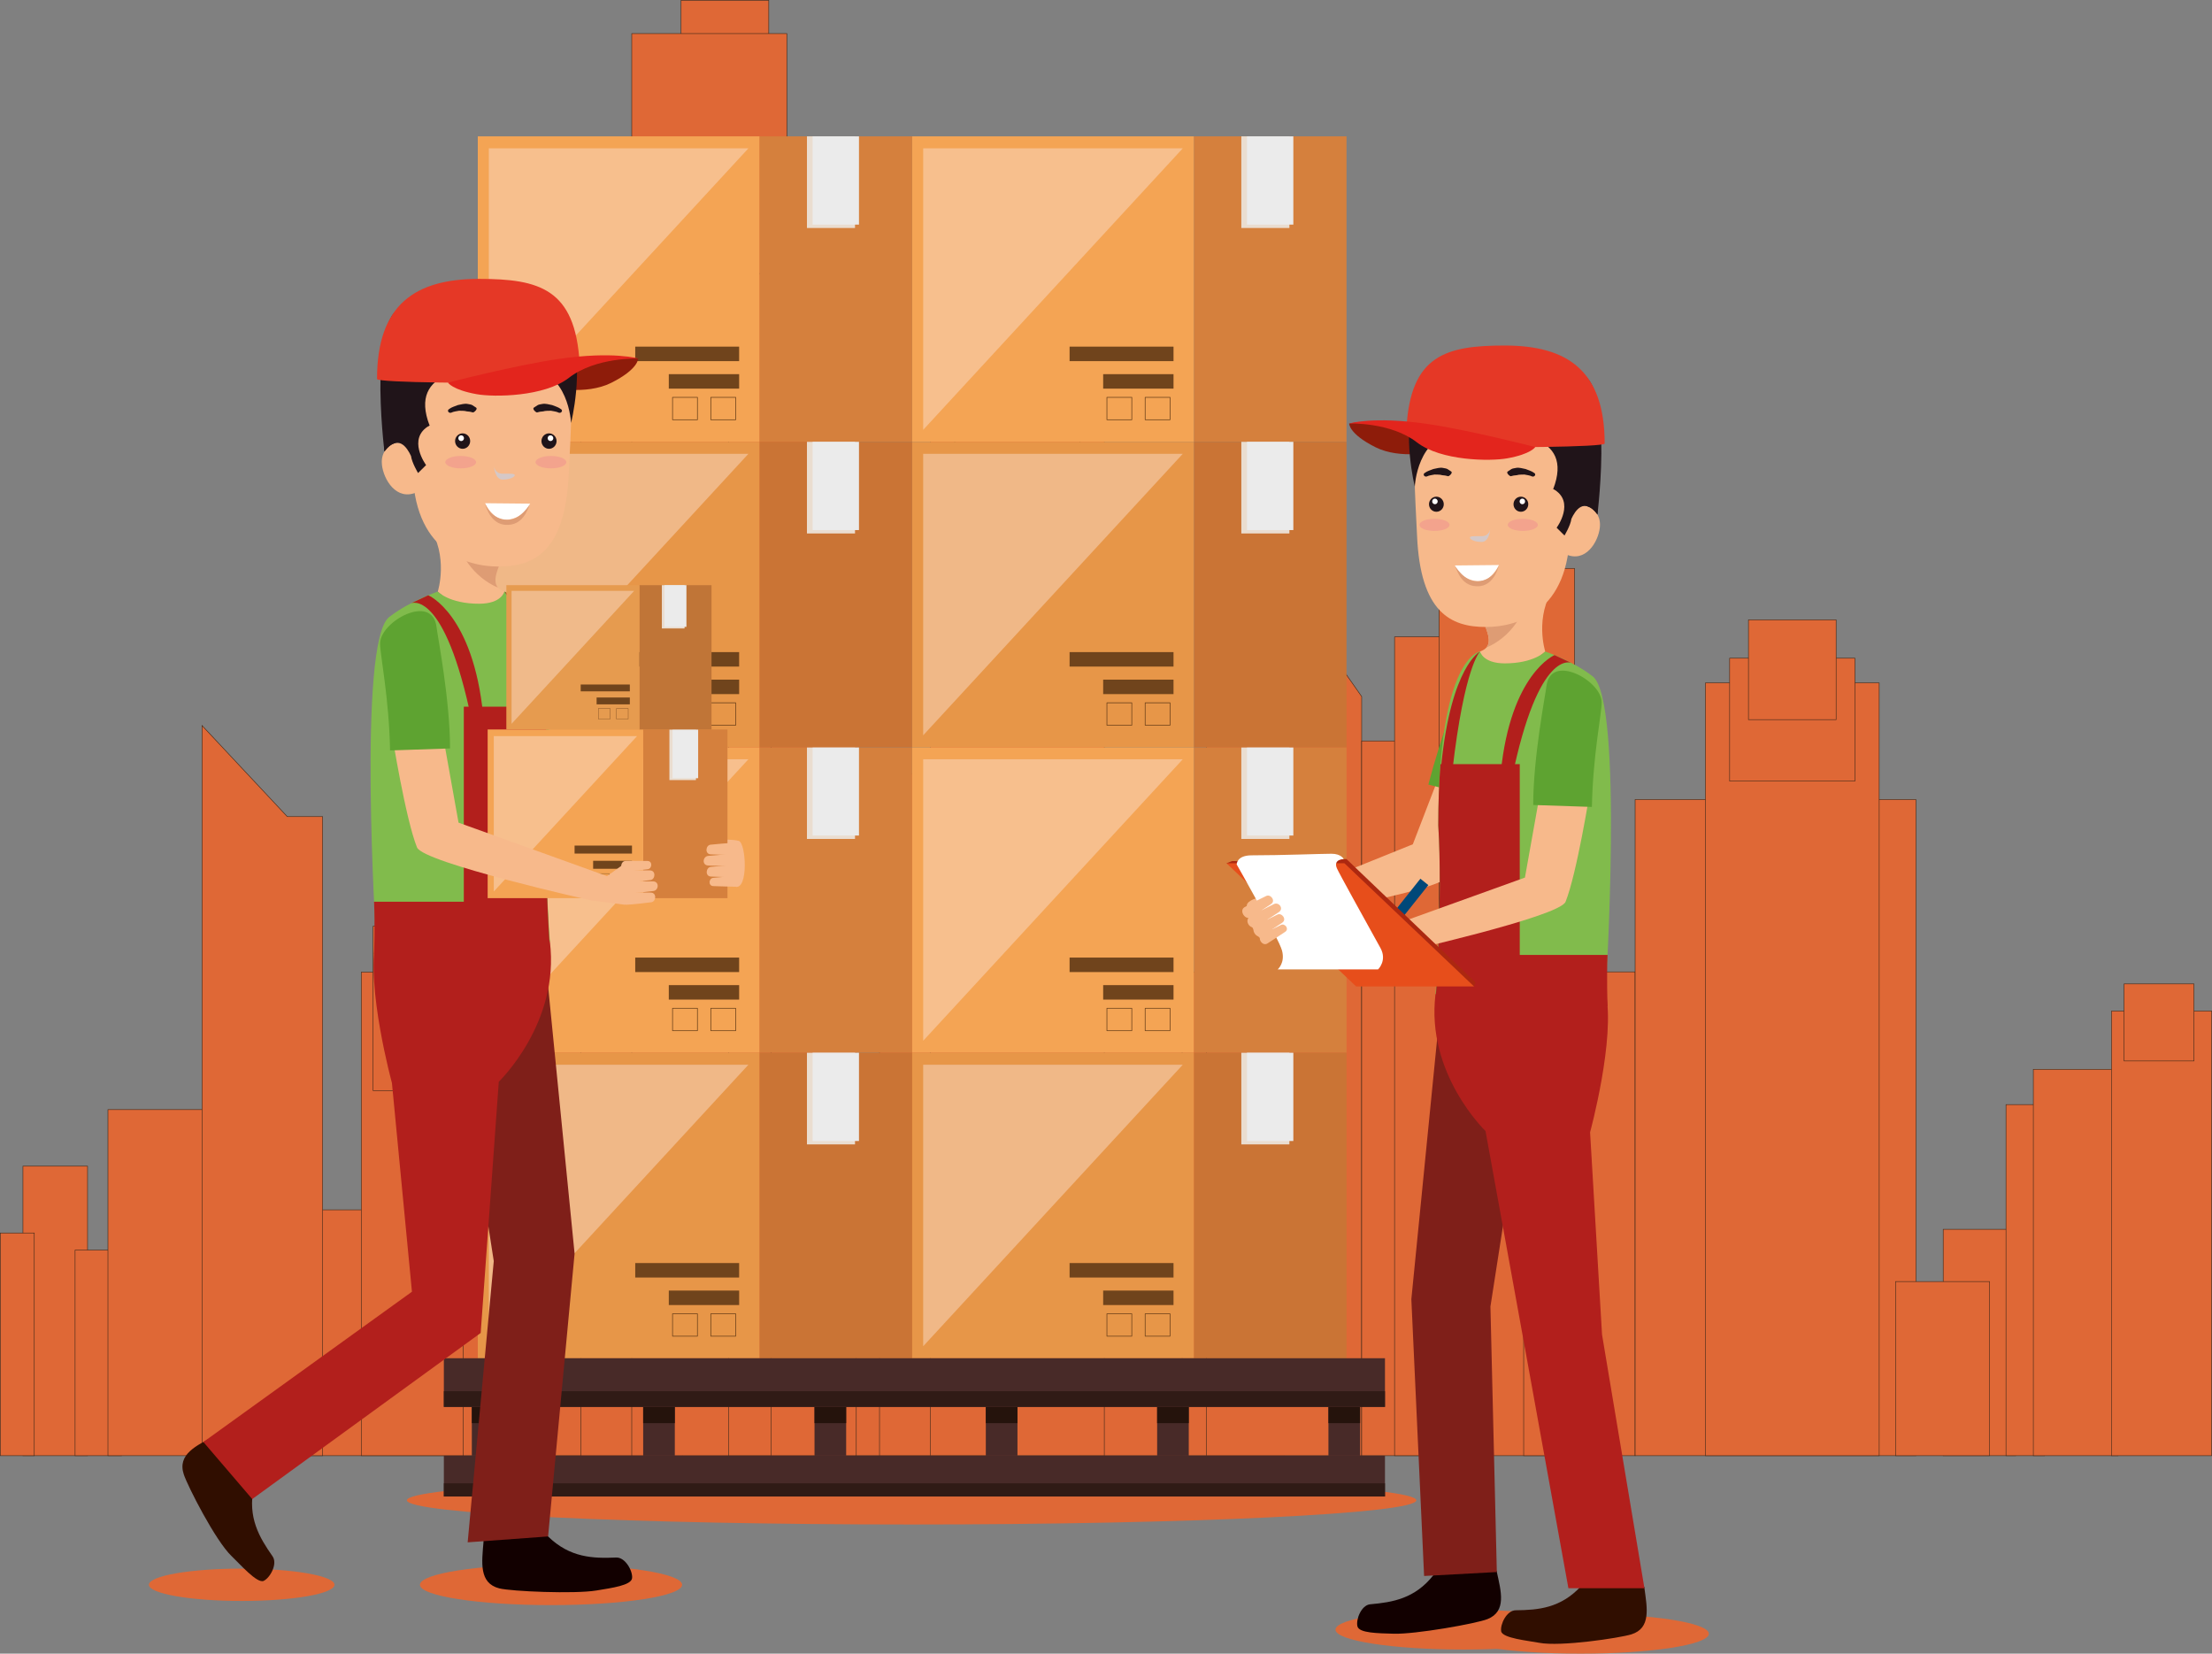 <svg xmlns="http://www.w3.org/2000/svg" viewBox="0 0 2015.88 1506.75"><rect x="0" y="0" width="2015.88" height="1506.75" fill="#808080" stroke="none"/><defs><style>      .cls-1 {        fill: #d5c8c7;      }      .cls-1, .cls-2, .cls-3, .cls-4, .cls-5, .cls-6, .cls-7, .cls-8, .cls-9, .cls-10, .cls-11, .cls-12, .cls-13, .cls-14, .cls-15, .cls-16, .cls-17, .cls-18, .cls-19, .cls-20, .cls-21, .cls-22, .cls-23, .cls-24, .cls-25, .cls-26, .cls-27, .cls-28, .cls-29, .cls-30, .cls-31, .cls-32 {        stroke-width: 0px;      }      .cls-1, .cls-32 {        mix-blend-mode: multiply;      }      .cls-2 {        fill: #f7b98b;      }      .cls-3 {        fill: #120000;      }      .cls-4 {        fill: #300e00;      }      .cls-5 {        fill: #fadac7;        mix-blend-mode: soft-light;        opacity: .5;      }      .cls-6 {        fill: #b21f1c;      }      .cls-33 {        isolation: isolate;      }      .cls-7 {        fill: #ca7435;      }      .cls-8 {        fill: #f4a454;      }      .cls-9 {        fill: #de9c74;      }      .cls-10 {        fill: #d5803d;      }      .cls-11 {        fill: #8e1c0a;      }      .cls-12 {        fill: #25130c;      }      .cls-13 {        fill: #e53826;      }      .cls-14 {        fill: #7f1f19;      }      .cls-15 {        fill: #e69b4f;      }      .cls-16 {        fill: #f3a38d;      }      .cls-17 {        fill: #e79648;      }      .cls-18 {        fill: #e74e1b;      }      .cls-19 {        fill: #fff;      }      .cls-20, .cls-34 {        fill: #df6836;      }      .cls-21 {        fill: #ac2810;      }      .cls-22 {        fill: #004879;      }      .cls-23 {        fill: #e3251d;      }      .cls-24 {        fill: #482a28;      }      .cls-25 {        fill: #301b16;      }      .cls-26 {        fill: #70441c;      }      .cls-35 {        stroke-width: .65px;      }      .cls-35, .cls-36, .cls-37 {        fill: none;        stroke: #70441c;        stroke-linecap: round;        stroke-linejoin: round;      }      .cls-27 {        fill: #c07537;      }      .cls-28 {        fill: #ebebeb;      }      .cls-36 {        stroke-width: .36px;      }      .cls-29 {        fill: #5ea331;      }      .cls-30 {        fill: #201419;      }      .cls-37 {        stroke-width: .31px;      }      .cls-31 {        fill: #81bb4c;      }      .cls-32 {        fill: #eaddd0;      }      .cls-34 {        stroke: #422918;        stroke-miterlimit: 10;        stroke-width: .5px;      }    </style></defs><g class="cls-33"><g id="Capa_2" data-name="Capa 2"><g id="Capa_1-2" data-name="Capa 1"><g><g><rect class="cls-34" x="20.91" y="1062.57" width="58.88" height="263.8"></rect><rect class="cls-34" x=".25" y="1123.45" width="30.99" height="202.92"></rect><rect class="cls-34" x="68.42" y="1139.06" width="42.35" height="187.32"></rect><rect class="cls-34" x="98.38" y="1011.04" width="92.94" height="315.33"></rect><rect class="cls-34" x="276.51" y="1102.36" width="626.91" height="224.01"></rect><rect class="cls-34" x="329.23" y="885.78" width="92.98" height="440.59"></rect><rect class="cls-34" x="448.45" y="705.04" width="93" height="621.33"></rect><rect class="cls-34" x="494.94" y="282.59" width="92.98" height="1043.78"></rect><rect class="cls-34" x="801.54" y="705.04" width="92.97" height="621.33"></rect><rect class="cls-34" x="1060.12" y="885.78" width="110.14" height="440.59"></rect><polygon class="cls-34" points="1240.94 1326.37 1099.59 1326.37 1099.59 530.89 1168.22 530.89 1240.94 634.65 1240.94 1326.37"></polygon><polygon class="cls-34" points="1077.3 1326.37 984.32 1326.37 984.32 705.04 1021.1 705.04 1077.3 804.48 1077.3 1326.37"></polygon><rect class="cls-34" x="848.02" y="282.59" width="158.38" height="1043.78"></rect><rect class="cls-34" x="870.1" y="249.24" width="114.22" height="165.91"></rect><rect class="cls-34" x="887.26" y="197.37" width="79.92" height="134.83"></rect><rect class="cls-34" x="620.68" y=".25" width="79.92" height="134.84"></rect><rect class="cls-34" x="529.26" y="130.67" width="92.97" height="1195.71"></rect><rect class="cls-34" x="575.73" y="30.61" width="141.34" height="1295.77"></rect><rect class="cls-34" x="664.02" y="249.24" width="77.57" height="1077.13"></rect><rect class="cls-34" x="702.81" y="619.83" width="77.55" height="706.55"></rect><rect class="cls-34" x="1240.94" y="675.12" width="81.17" height="651.25"></rect><rect class="cls-34" x="1350.73" y="498.98" width="69.79" height="84.11"></rect><rect class="cls-34" x="1270.92" y="580.33" width="81.16" height="746.04"></rect><rect class="cls-34" x="1311.5" y="517.91" width="123.39" height="808.46"></rect><rect class="cls-34" x="1388.57" y="654.33" width="67.73" height="672.05"></rect><rect class="cls-34" x="1422.43" y="885.53" width="67.72" height="440.84"></rect><rect class="cls-34" x="1490.15" y="728.52" width="255.96" height="597.85"></rect><rect class="cls-34" x="340.01" y="843.93" width="71.45" height="149.8"></rect><polygon class="cls-34" points="294.03 1326.37 184.11 1326.37 184.11 661.08 261.82 744.08 294.03 744.08 294.03 1326.37"></polygon><rect class="cls-34" x="1770.92" y="1120.11" width="66.07" height="206.26"></rect><rect class="cls-34" x="1727.52" y="1167.71" width="85.6" height="158.67"></rect><rect class="cls-34" x="1828.14" y="1006.47" width="35.19" height="319.9"></rect><rect class="cls-34" x="1853.05" y="974.31" width="77.25" height="352.07"></rect><rect class="cls-34" x="1924.28" y="921.22" width="91.35" height="405.16"></rect><rect class="cls-34" x="1554.22" y="622.27" width="158.37" height="704.11"></rect><rect class="cls-34" x="1576.29" y="599.74" width="114.22" height="111.93"></rect><rect class="cls-34" x="1593.44" y="564.75" width="79.9" height="90.96"></rect><rect class="cls-34" x="1935.73" y="896.51" width="63.73" height="70.19"></rect><rect class="cls-34" x="1110.28" y="499.67" width="54.96" height="97.06"></rect></g><g><path class="cls-20" d="m370.81,1367.02c0,12.19,205.93,22.05,459.97,22.05s459.97-9.86,459.97-22.05-205.94-22.06-459.97-22.06-459.97,9.88-459.97,22.06Z"></path><g><g><rect class="cls-10" x="692.11" y="124.24" width="139.17" height="278.34"></rect><rect class="cls-32" x="735.4" y="124.24" width="43.81" height="83.5"></rect><rect class="cls-8" x="435.43" y="124.24" width="256.68" height="278.34"></rect><polygon class="cls-5" points="445.49 391.67 445.49 135.16 682.05 135.16 445.49 391.67"></polygon><rect class="cls-28" x="740.56" y="124.24" width="42.26" height="80.41"></rect><rect class="cls-26" x="578.91" y="315.84" width="94.69" height="13.21"></rect><rect class="cls-26" x="609.5" y="340.93" width="64.11" height="13.18"></rect><rect class="cls-35" x="647.79" y="362.03" width="22.69" height="20.43"></rect><rect class="cls-35" x="612.93" y="362.03" width="22.68" height="20.43"></rect></g><g><rect class="cls-10" x="1087.97" y="124.24" width="139.16" height="278.34"></rect><rect class="cls-32" x="1131.26" y="124.24" width="43.81" height="83.5"></rect><rect class="cls-8" x="831.28" y="124.24" width="256.69" height="278.34"></rect><polygon class="cls-5" points="841.33 391.67 841.33 135.16 1077.91 135.16 841.33 391.67"></polygon><rect class="cls-28" x="1136.41" y="124.24" width="42.26" height="80.41"></rect><rect class="cls-26" x="974.75" y="315.84" width="94.72" height="13.21"></rect><rect class="cls-26" x="1005.36" y="340.93" width="64.11" height="13.18"></rect><rect class="cls-35" x="1043.64" y="362.03" width="22.68" height="20.43"></rect><rect class="cls-35" x="1008.78" y="362.03" width="22.68" height="20.43"></rect></g><g><rect class="cls-10" x="692.11" y="680.91" width="139.17" height="278.32"></rect><rect class="cls-32" x="735.4" y="680.91" width="43.81" height="83.5"></rect><rect class="cls-8" x="435.43" y="680.91" width="256.68" height="278.32"></rect><polygon class="cls-5" points="445.49 948.33 445.49 691.82 682.05 691.82 445.49 948.33"></polygon><rect class="cls-28" x="740.56" y="680.91" width="42.26" height="80.41"></rect><rect class="cls-26" x="578.91" y="872.51" width="94.69" height="13.2"></rect><rect class="cls-26" x="609.5" y="897.61" width="64.11" height="13.18"></rect><rect class="cls-35" x="647.79" y="918.72" width="22.69" height="20.43"></rect><rect class="cls-35" x="612.93" y="918.72" width="22.68" height="20.43"></rect></g><g><rect class="cls-10" x="1087.97" y="680.91" width="139.16" height="278.32"></rect><rect class="cls-32" x="1131.26" y="680.91" width="43.81" height="83.5"></rect><rect class="cls-8" x="831.28" y="680.91" width="256.69" height="278.32"></rect><polygon class="cls-5" points="841.33 948.33 841.33 691.82 1077.91 691.82 841.33 948.33"></polygon><rect class="cls-28" x="1136.41" y="680.91" width="42.26" height="80.41"></rect><rect class="cls-26" x="974.75" y="872.51" width="94.72" height="13.2"></rect><rect class="cls-26" x="1005.36" y="897.61" width="64.11" height="13.18"></rect><rect class="cls-35" x="1043.64" y="918.72" width="22.68" height="20.43"></rect><rect class="cls-35" x="1008.78" y="918.72" width="22.68" height="20.43"></rect></g><g><rect class="cls-7" x="692.11" y="402.58" width="139.17" height="278.33"></rect><rect class="cls-32" x="735.4" y="402.58" width="43.81" height="83.49"></rect><rect class="cls-17" x="435.43" y="402.58" width="256.68" height="278.33"></rect><polygon class="cls-5" points="445.49 669.99 445.49 413.51 682.05 413.51 445.49 669.99"></polygon><rect class="cls-28" x="740.56" y="402.58" width="42.26" height="80.4"></rect><rect class="cls-26" x="578.91" y="594.18" width="94.69" height="13.18"></rect><rect class="cls-26" x="609.5" y="619.27" width="64.11" height="13.18"></rect><rect class="cls-35" x="647.79" y="640.38" width="22.69" height="20.43"></rect><rect class="cls-35" x="612.93" y="640.38" width="22.68" height="20.43"></rect></g><g><rect class="cls-7" x="1087.97" y="402.58" width="139.16" height="278.33"></rect><rect class="cls-32" x="1131.26" y="402.58" width="43.81" height="83.49"></rect><rect class="cls-17" x="831.28" y="402.58" width="256.69" height="278.33"></rect><polygon class="cls-5" points="841.33 669.99 841.33 413.51 1077.91 413.51 841.33 669.99"></polygon><rect class="cls-28" x="1136.41" y="402.58" width="42.26" height="80.4"></rect><rect class="cls-26" x="974.75" y="594.18" width="94.72" height="13.18"></rect><rect class="cls-26" x="1005.36" y="619.27" width="64.11" height="13.18"></rect><rect class="cls-35" x="1043.64" y="640.38" width="22.68" height="20.43"></rect><rect class="cls-35" x="1008.78" y="640.38" width="22.68" height="20.43"></rect></g><g><rect class="cls-7" x="692.11" y="959.23" width="139.17" height="278.35"></rect><rect class="cls-32" x="735.4" y="959.23" width="43.81" height="83.51"></rect><rect class="cls-17" x="435.43" y="959.23" width="256.68" height="278.35"></rect><polygon class="cls-5" points="445.49 1226.66 445.49 970.15 682.05 970.15 445.49 1226.66"></polygon><rect class="cls-28" x="740.56" y="959.23" width="42.26" height="80.41"></rect><rect class="cls-26" x="578.91" y="1150.85" width="94.69" height="13.19"></rect><rect class="cls-26" x="609.5" y="1175.93" width="64.11" height="13.19"></rect><rect class="cls-35" x="647.79" y="1197.06" width="22.69" height="20.41"></rect><rect class="cls-35" x="612.93" y="1197.06" width="22.68" height="20.41"></rect></g><g><rect class="cls-7" x="1087.97" y="959.23" width="139.16" height="278.35"></rect><rect class="cls-32" x="1131.26" y="959.23" width="43.81" height="83.51"></rect><rect class="cls-17" x="831.28" y="959.23" width="256.69" height="278.35"></rect><polygon class="cls-5" points="841.33 1226.66 841.33 970.15 1077.91 970.15 841.33 1226.66"></polygon><rect class="cls-28" x="1136.41" y="959.23" width="42.26" height="80.41"></rect><rect class="cls-26" x="974.75" y="1150.85" width="94.72" height="13.19"></rect><rect class="cls-26" x="1005.36" y="1175.93" width="64.11" height="13.19"></rect><rect class="cls-35" x="1043.64" y="1197.06" width="22.68" height="20.41"></rect><rect class="cls-35" x="1008.78" y="1197.06" width="22.68" height="20.41"></rect></g><rect class="cls-24" x="404.5" y="1237.58" width="857.68" height="44.33"></rect><rect class="cls-25" x="404.5" y="1267.62" width="857.68" height="14.29"></rect><rect class="cls-24" x="404.5" y="1326.37" width="857.68" height="37.19"></rect><rect class="cls-25" x="404.5" y="1351.56" width="857.68" height="12"></rect><rect class="cls-24" x="430.01" y="1281.91" width="28.84" height="44.47"></rect><rect class="cls-12" x="430.01" y="1281.91" width="28.84" height="14.82"></rect><rect class="cls-24" x="586.15" y="1281.91" width="28.83" height="44.47"></rect><rect class="cls-12" x="586.15" y="1281.91" width="28.83" height="14.82"></rect><rect class="cls-24" x="742.29" y="1281.91" width="28.84" height="44.47"></rect><rect class="cls-12" x="742.29" y="1281.91" width="28.84" height="14.82"></rect><rect class="cls-24" x="898.41" y="1281.91" width="28.84" height="44.47"></rect><rect class="cls-12" x="898.41" y="1281.91" width="28.84" height="14.82"></rect><rect class="cls-24" x="1054.54" y="1281.91" width="28.82" height="44.47"></rect><rect class="cls-12" x="1054.54" y="1281.91" width="28.82" height="14.82"></rect><rect class="cls-24" x="1210.66" y="1281.91" width="28.84" height="44.47"></rect><rect class="cls-12" x="1210.66" y="1281.91" width="28.84" height="14.82"></rect></g><g><path class="cls-20" d="m621.63,1443.99c0,10.25-53.5,18.54-119.46,18.54s-119.46-8.29-119.46-18.54,53.48-18.53,119.46-18.53,119.46,8.29,119.46,18.53Z"></path><path class="cls-20" d="m304.81,1443.99c0,8.15-37.87,14.75-84.56,14.75s-84.55-6.6-84.55-14.75,37.86-14.73,84.55-14.73,84.56,6.6,84.56,14.73Z"></path><g><path class="cls-11" d="m502.1,352.92s15.47-10.63,23.55-17.28c23.45-15.2,55.91-8.94,55.91-8.94,0,0,.49,9.58-24.48,22.1-23.36,11.7-54.98,4.13-54.98,4.13Z"></path><path class="cls-2" d="m639.25,786.68s-138.96-24.59-147.97-36.74c-16.73-22.67-34.4-85.63-34.4-85.63l37.79-17.39,27.59,71.66,117.96,47.62-.97,20.49Z"></path><path class="cls-29" d="m507.81,662.94c-11.14-42.82-32.06-100.38-35.14-108.28-11.45-29.37-51.12,7.85-46.02,27.47,2.65,10.21,14.79,48.44,27.74,94.68l53.42-13.88Z"></path><path class="cls-2" d="m669.99,807.94c-12.31-3.33-30.74-21.26-30.74-21.26l.97-20.49s23.2-2.64,33.04,0c6.67,1.8,9.03,45.07-3.28,41.75Z"></path><path class="cls-3" d="m440.64,1404.99c-1.5,18.22-4.43,37.51,14.41,42.29,10.96,2.76,68.5,5.23,88.47,1.93,14.29-2.35,31.77-4.75,32.52-11.23.73-6.48-6.17-19.19-14.55-18.81-21.02.92-42.03.24-61.99-19.19-6.94-6.73-61.8-.82-58.86,5.02Z"></path><path class="cls-14" d="m499.12,894.78s-128.13-144.94-150.88-52.9c-17.23,69.7,72.76,120.95,72.76,120.95l28.99,186.23-23.79,256.27,73.3-5.37,24.14-257.74-24.52-247.45Z"></path><path class="cls-4" d="m195.38,1308.53c-16.15,8.54-34.01,16.46-27.89,34.9,3.54,10.73,28.91,60.55,43.61,74.5,7.27,6.89,23.38,25.36,29.24,22.5,5.88-2.87,12.87-15.51,8.05-22.38-12.06-17.21-22.79-35.3-17.14-62.58,1.96-9.46-32.54-52.53-35.87-46.93Z"></path><path class="cls-6" d="m454.57,985.63s55.82-53.54,46.56-127.57c-6.23-49.84-148.95-44.59-158.4-1.8-9.47,42.81,14.45,130.5,14.45,130.5l18.24,190.22-190.07,136.92,44.52,52,208.19-151.33,16.5-228.93Z"></path><path class="cls-2" d="m471.11,584.98c-19.28,0-72.15-45.94-72.15-45.94,0,0,10.37-32.25-8.49-60.27-1.91-2.87,11.48-2.18,27.34.54,1.23.27,2.59.41,3.82.7h.27c6.43,1.22,13.13,2.73,19.14,4.51h.27c13.4,3.69,23.65,8.47,21.6,12.99-.53,1.36-1.21,2.73-1.77,3.95-.12.15-.28.42-.28.55-6.68,14.63-12.7,26.67-7.1,33.37,1.35,1.5,3.28,2.74,5.88,3.67,6.56,1.23,30.75,45.94,11.48,45.94Z"></path><path class="cls-9" d="m462.63,497.5c-.55,1.36-1.09,2.6-1.5,3.95-.12.15-.28.42-.28.55-6.68,14.63-12.7,26.67-7.1,33.37-10.81-4.52-20.22-12.45-27.05-21.88-7.25-10.26-8.49-22.14-8.89-34.18,1.23.27,2.59.41,3.82.7h.27c6.56,1.22,13.13,2.86,19.14,4.51h.27c13.27,3.81,23.39,8.47,21.33,12.99Z"></path><path class="cls-31" d="m342.73,856.26l158.4,1.8s-6.73-90.55-2.56-157.08c0-157.81-38.94-161.93-38.94-161.93,0,0-2.49,11.06-23.01,11.06-27.31,0-37.66-11.06-37.66-11.06,0,0-25.72,8.68-44.32,23.2-29.06,22.74-11.9,294.02-11.9,294.02Z"></path><path class="cls-6" d="m498.57,700.97c0-21.86-.78-40.68-2.08-57.06h-73.8v177.69h-81.81c1,21.1,0,47.8,0,47.8l160.25-5.1s-6.73-96.8-2.56-163.33Z"></path><g><path class="cls-2" d="m518.36,431.02c-3.05,71.62-31.39,85.19-64.13,85.19-29.14,0-78.21-14.03-78.21-91.2s-16.19-137.92,59.71-137.92c97.63,0,85.99,64.81,82.63,143.93Z"></path><g><path class="cls-19" d="m483.15,458.92s-4.9,13.5-21.69,14.68c-12.26.85-19.41-15.08-19.41-15.08l41.09.4Z"></path><path class="cls-9" d="m483.15,458.92c-2.51,6.03-6.83,20.21-22.38,19.31-12.21-.7-17.31-13.53-18.71-19.71,0,0,4.72,14.85,20.54,15.1,12.07.19,20.56-14.7,20.56-14.7Z"></path><path class="cls-1" d="m469.11,432.94c0,1.49-3.93,4.06-11.02,4.06s-7.88-12-7.88-12c0,0,.79,6.63,7.88,6.63s11.02-.18,11.02,1.31Z"></path><g><path class="cls-30" d="m507.22,401.88c0,3.89-3.09,7.05-6.89,7.05s-6.88-3.16-6.88-7.05,3.08-7.02,6.88-7.02,6.89,3.14,6.89,7.02Z"></path><path class="cls-19" d="m504.25,399.27c0,1.45-1.16,2.61-2.57,2.61s-2.57-1.16-2.57-2.61,1.14-2.62,2.57-2.62,2.57,1.18,2.57,2.62Z"></path></g><path class="cls-16" d="m516.11,421.11c0,3.12-6.29,5.66-14.01,5.66s-14.02-2.53-14.02-5.66,6.27-5.66,14.02-5.66,14.01,2.53,14.01,5.66Z"></path><g><path class="cls-30" d="m414.73,401.88c0,3.89,3.1,7.05,6.89,7.05s6.87-3.16,6.87-7.05-3.08-7.02-6.87-7.02-6.89,3.14-6.89,7.02Z"></path><path class="cls-19" d="m417.7,399.27c0,1.45,1.16,2.61,2.58,2.61s2.56-1.16,2.56-2.61-1.17-2.62-2.56-2.62-2.58,1.18-2.58,2.62Z"></path></g><path class="cls-30" d="m409.39,372.65c2.22-1.68,5.09-2.45,7.89-3.57,2.94-.5,5.97-1.62,9-1,1.46.38,2.96.35,4.18,1.09,1.16.76,2.28,1.49,3.31,2.16,2.07,1.22-1.84,4.6-2.76,4.46-1.7-.51-3.49-.87-5.68-.96-2.01-.7-4.52-.43-6.97-.59-2.41.52-5.03.69-7.17,1.79-2.35.77-4.22-2.14-1.8-3.36Z"></path><path class="cls-30" d="m511.04,372.65c-2.23-1.68-5.08-2.45-7.89-3.57-2.93-.5-5.97-1.62-8.99-1-1.48.38-2.95.35-4.2,1.09-1.15.76-2.27,1.49-3.3,2.16-2.07,1.22,1.86,4.6,2.76,4.46,1.68-.51,3.49-.87,5.67-.96,2.03-.7,4.52-.43,6.99-.59,2.39.52,5.02.69,7.15,1.79,2.35.77,4.23-2.14,1.81-3.36Z"></path><path class="cls-16" d="m405.84,421.11c0,3.12,6.27,5.66,14.01,5.66s14.02-2.53,14.02-5.66-6.28-5.66-14.02-5.66-14.01,2.53-14.01,5.66Z"></path></g><path class="cls-30" d="m520.43,385.43s12.15-48.89.17-82.21c-12-33.33-42.75-42.06-70.39-43.14-27.73-1.1-68.31.42-75.65,19.68-41.88-9.1-24.2,131.72-24.2,131.72,0,0,19.48-17.61,41.12-23.79-19.5-50.91,35.2-55.56,88.3-52.43,38.58,2.27,40.66,50.18,40.66,50.18Z"></path><path class="cls-2" d="m347.93,421.13c.12,12.38,10.85,33.59,28.55,28.58,12.81-3.62,19.54-10.57,19.54-24.15s-13.24,1.36-18.25-11.23c-7.46-18.76-30-11.55-29.85,6.81Z"></path><path class="cls-30" d="m374.56,415.45c-3.46-7.45-11.67-20.59-24.2-3.98-1.8-17.17,7.61-31.53,9.47-44.34,7.06-49.04,7.96-3.38,31.65,20.55-21.17,11.8-3.17,36.09-3.17,36.09l-7.31,7.24s-5.62-9.34-6.44-15.57Z"></path></g><path class="cls-13" d="m498.14,347.98c-52.53,1.66-154.54.78-154.54-2.65,0-67.68,34.53-91.22,93.01-91.22,54.86,0,87.69,9.01,91.61,76.86.26,4.52-12.71,7.98-30.08,17.01Z"></path><path class="cls-23" d="m518.51,344.23c-22.43,17.38-68.3,17.78-84.15,14.93-22.28-4.02-26.1-10.51-26.1-10.51,0,0,62.2-16.1,101.54-21.7,49.55-7.07,71.75-.25,71.75-.25,0,0-38.6-1.45-63.05,17.53Z"></path><path class="cls-6" d="m440.35,651.66c.86,6.82-11.26,18.79-10.26,5.98-25.06-122.27-55.53-107.93-55.53-107.93l15.73-7.33s40.79,17.02,50.07,109.29Z"></path><path class="cls-6" d="m495.77,644.64c.85,6.83-11.26,18.79-10.26,5.98-11.34-98.74-25.88-111.58-25.88-111.58,0,0,26.87,13.34,36.14,105.6Z"></path><g><rect class="cls-10" x="586.15" y="664.67" width="76.84" height="153.69"></rect><rect class="cls-32" x="610.06" y="664.67" width="24.19" height="46.11"></rect><rect class="cls-8" x="444.42" y="664.67" width="141.73" height="153.69"></rect><polygon class="cls-5" points="449.99 812.34 449.99 670.7 580.61 670.7 449.99 812.34"></polygon><rect class="cls-28" x="612.91" y="664.67" width="23.35" height="44.39"></rect><rect class="cls-26" x="523.64" y="770.47" width="52.31" height="7.28"></rect><rect class="cls-26" x="540.55" y="784.32" width="35.4" height="7.29"></rect><rect class="cls-36" x="561.69" y="795.97" width="12.53" height="11.28"></rect><rect class="cls-36" x="542.44" y="795.97" width="12.52" height="11.28"></rect></g><g><rect class="cls-27" x="582.72" y="533.18" width="65.72" height="131.49"></rect><rect class="cls-32" x="603.17" y="533.18" width="20.69" height="39.45"></rect><rect class="cls-15" x="461.46" y="533.18" width="121.27" height="131.49"></rect><polygon class="cls-5" points="466.21 659.52 466.21 538.35 577.96 538.35 466.21 659.52"></polygon><rect class="cls-28" x="605.59" y="533.18" width="19.98" height="37.99"></rect><rect class="cls-26" x="529.22" y="623.7" width="44.76" height="6.23"></rect><rect class="cls-26" x="543.71" y="635.54" width="30.28" height="6.24"></rect><rect class="cls-37" x="561.77" y="645.53" width="10.74" height="9.64"></rect><rect class="cls-37" x="545.32" y="645.53" width="10.69" height="9.64"></rect></g><g><path class="cls-2" d="m645.67,788.66c-6.3-.12-5.29-8.41-.22-8.8,6.29-.52,16.72-1.61,25.13-1.69,6.81-.09,6.46,11.02-.2,11.1-6.65.07-17.33-.5-24.7-.61Z"></path><path class="cls-2" d="m648.01,798.69c-5.69-.11-4.77-8.42-.19-8.81,5.68-.49,15.11-1.59,22.73-1.66,6.17-.06,5.88,11.04-.16,11.1-6.02.06-15.72-.49-22.38-.63Z"></path><path class="cls-2" d="m650.16,807.39c-5.04-.09-4.25-7.21-.17-7.54,5.03-.43,13.39-1.37,20.13-1.45,5.45-.05,5.2,9.46-.14,9.54-5.34.03-13.92-.45-19.82-.56Z"></path><path class="cls-2" d="m647.81,778.45c-5.71-.1-4.77-8.39-.2-8.8,5.7-.49,15.13-1.59,22.74-1.66,6.16-.06,5.87,11.03-.16,11.12-6.03.06-15.71-.51-22.38-.66Z"></path></g><path class="cls-2" d="m538.87,820.49s-153.22-34.34-158.84-48.36c-10.51-26.15-22.84-103.41-22.84-103.41l44.84-7.69,15.85,88.54,135.32,48.74,16.15-11.63v37.68l-30.49-3.88Z"></path><path class="cls-29" d="m410.14,681.96c.02-44.25-11.31-102.15-12.31-110.58-3.7-31.31-51.44-5.27-51.44,15,0,10.54,8.2,49.38,9.09,97.4l54.67-1.83Z"></path><g><path class="cls-2" d="m594.92,803.07c6.29-.06,5.48,8.27.44,8.8-6.29.67-16.67,2.03-25.08,2.33-6.8.25-6.76-10.87-.08-11.11,6.65-.22,17.36.06,24.72-.02Z"></path><path class="cls-2" d="m592.31,793.11c5.69-.04,5,8.28.43,8.79-5.69.64-15.08,1.98-22.71,2.25-6.13.21-6.13-10.89-.11-11.11,6.02-.21,15.7.1,22.39.06Z"></path><path class="cls-2" d="m589.92,784.47c5.07-.03,4.45,7.1.38,7.53-5.02.56-13.34,1.72-20.07,1.95-5.45.2-5.43-9.31-.13-9.5,5.36-.19,13.93.06,19.82.03Z"></path><path class="cls-2" d="m593.02,813.33c5.72-.05,5.02,8.28.44,8.78-5.7.64-15.08,1.97-22.71,2.25-6.16.22-6.14-10.89-.11-11.11,6.02-.22,15.73.1,22.37.07Z"></path></g></g></g></g><g><path class="cls-20" d="m1323.58,1488.61c0,10.01,52.34,18.14,116.89,18.14s116.86-8.13,116.86-18.14-52.31-18.14-116.86-18.14-116.89,8.13-116.89,18.14Z"></path><path class="cls-20" d="m1217.08,1484.89c0,10.02,52.31,18.14,116.87,18.14s116.87-8.11,116.87-18.14-52.31-18.13-116.87-18.13-116.87,8.11-116.87,18.13Z"></path><g><path class="cls-11" d="m1307.31,411.54s-15.15-10.4-23.05-16.91c-22.95-14.87-54.72-8.74-54.72-8.74,0,0-.46,9.37,23.98,21.6,22.85,11.45,53.79,4.05,53.79,4.05Z"></path><path class="cls-2" d="m1173.11,835.93s135.96-24.06,144.76-35.96c16.39-22.17,33.67-83.78,33.67-83.78l-36.98-17-27,70.09-115.4,46.59.95,20.06Z"></path><path class="cls-29" d="m1301.71,714.86c10.9-41.91,31.39-98.22,34.4-105.93,11.2-28.74,50.02,7.68,45.01,26.87-2.58,9.98-14.46,47.39-27.12,92.64l-52.29-13.58Z"></path><path class="cls-2" d="m1156.34,857.37c12.04-3.25,16.77-21.44,16.77-21.44l-.95-20.06s-29.84-.99-35.33,7.42c-3.71,5.67,7.45,37.34,19.5,34.07Z"></path><path class="cls-3" d="m1364.13,1432.39c3.8,17.48,9.12,35.83-8.51,42.88-10.27,4.1-65.77,13.94-85.55,13.32-14.17-.44-31.41-.51-32.98-6.69-1.57-6.19,3.49-19.4,11.66-20.13,20.51-1.83,40.79-5.19,57.63-26.62,5.86-7.44,59.83-8.78,57.74-2.76Z"></path><path class="cls-14" d="m1310.22,941.71s125.35-141.81,147.62-51.75c16.86,68.17-71.2,118.33-71.2,118.33l-28.35,182.2,5.83,241.9-66.28,3.6-11.62-252.17,23.99-242.1Z"></path><path class="cls-4" d="m1498.63,1447.11c2.4,17.73,6.26,36.43-11.9,42.07-10.55,3.27-64.65,11.45-84.09,7.67-9.63-1.85-33.5-4.16-34.56-10.46-1.08-6.3,5.01-19.06,13.21-19.16,20.58-.18,41.06-1.93,59.57-21.96,6.42-6.93,60.33-3.99,57.77,1.84Z"></path><path class="cls-6" d="m1353.82,1030.58s-54.62-52.38-45.56-124.82c6.1-48.75,145.73-43.63,154.99-1.76,9.25,41.89-14.15,127.7-14.15,127.7l10.89,184.29,38.64,231.13h-69.29l-39.02-215.53-36.51-201Z"></path><path class="cls-2" d="m1337.63,638.58c18.86,0,70.6-44.95,70.6-44.95,0,0-10.14-31.56,8.31-58.97,1.87-2.81-11.24-2.14-26.76.53-1.19.29-2.52.41-3.73.69h-.28c-6.29,1.2-12.83,2.67-18.72,4.39h-.27c-13.11,3.62-23.13,8.3-21.12,12.7.53,1.35,1.19,2.69,1.73,3.89.13.13.27.4.27.53,6.55,14.32,12.43,26.08,6.96,32.63-1.35,1.46-3.23,2.68-5.76,3.61-6.42,1.21-30.09,44.95-11.23,44.95Z"></path><path class="cls-9" d="m1345.92,552.98c.54,1.35,1.08,2.56,1.46,3.89.13.13.27.4.27.53,6.55,14.32,12.43,26.08,6.96,32.63,10.55-4.4,19.79-12.15,26.47-21.4,7.07-10.02,8.3-21.67,8.69-33.43-1.19.29-2.52.41-3.73.69h-.28c-6.42,1.2-12.83,2.8-18.72,4.39h-.27c-12.96,3.75-22.86,8.3-20.86,12.7Z"></path><path class="cls-31" d="m1463.24,904l-154.99,1.76s6.58-88.59,2.5-153.68c0-154.41,38.1-158.45,38.1-158.45,0,0,2.45,10.82,22.5,10.82,26.74,0,36.86-10.82,36.86-10.82,0,0,25.17,8.48,43.35,22.71,28.46,22.24,11.67,287.66,11.67,287.66Z"></path><path class="cls-6" d="m1310.76,752.08c0-21.42.76-39.82,2.01-55.82h72.24v173.84h80.03c-.96,20.64,0,46.77,0,46.77l-156.78-4.98s6.58-94.72,2.5-159.81Z"></path><g><path class="cls-2" d="m1291.4,487.94c2.99,70.09,30.72,83.36,62.74,83.36,28.51,0,76.52-13.73,76.52-89.22s15.85-134.95-58.43-134.95c-95.5,0-84.11,63.41-80.83,140.81Z"></path><g><path class="cls-19" d="m1325.85,515.24s4.79,13.21,21.2,14.35c12,.84,19-14.75,19-14.75l-40.2.4Z"></path><path class="cls-9" d="m1325.85,515.24c2.44,5.9,6.69,19.77,21.88,18.9,11.94-.68,16.95-13.22,18.32-19.29,0,0-4.62,14.55-20.11,14.79-11.8.18-20.09-14.39-20.09-14.39Z"></path><path class="cls-1" d="m1339.57,489.84c0,1.44,3.86,3.96,10.8,3.96s7.71-11.72,7.71-11.72c0,0-.78,6.46-7.71,6.46s-10.8-.15-10.8,1.3Z"></path><g><path class="cls-30" d="m1302.3,459.44c0,3.8,3.01,6.87,6.73,6.87s6.73-3.07,6.73-6.87-3.01-6.89-6.73-6.89-6.73,3.09-6.73,6.89Z"></path><path class="cls-19" d="m1305.2,456.88c0,1.4,1.13,2.56,2.52,2.56s2.5-1.16,2.5-2.56-1.13-2.57-2.5-2.57-2.52,1.14-2.52,2.57Z"></path></g><path class="cls-16" d="m1293.6,478.24c0,3.06,6.14,5.53,13.71,5.53s13.7-2.47,13.7-5.53-6.13-5.53-13.7-5.53-13.71,2.48-13.71,5.53Z"></path><g><path class="cls-30" d="m1392.78,459.44c0,3.8-3.02,6.87-6.73,6.87s-6.73-3.07-6.73-6.87,3.02-6.89,6.73-6.89,6.73,3.09,6.73,6.89Z"></path><path class="cls-19" d="m1389.87,456.88c0,1.4-1.11,2.56-2.5,2.56s-2.5-1.16-2.5-2.56,1.12-2.57,2.5-2.57,2.5,1.14,2.5,2.57Z"></path></g><path class="cls-30" d="m1398.02,430.83c-2.2-1.62-4.98-2.39-7.72-3.48-2.86-.5-5.82-1.61-8.79-.99-1.44.37-2.91.36-4.1,1.06-1.15.75-2.24,1.47-3.25,2.13-2.02,1.19,1.81,4.5,2.7,4.36,1.66-.49,3.42-.85,5.55-.95,1.98-.7,4.42-.43,6.84-.59,2.34.52,4.91.69,6.99,1.76,2.31.75,4.13-2.1,1.77-3.3Z"></path><path class="cls-30" d="m1298.56,430.83c2.19-1.62,4.97-2.39,7.71-3.48,2.87-.5,5.84-1.61,8.81-.99,1.45.37,2.89.36,4.1,1.06,1.13.75,2.22,1.47,3.25,2.13,2,1.19-1.83,4.5-2.71,4.36-1.65-.49-3.43-.85-5.56-.95-1.97-.7-4.41-.43-6.82-.59-2.35.52-4.91.69-7.01,1.76-2.3.75-4.12-2.1-1.76-3.3Z"></path><path class="cls-16" d="m1401.49,478.24c0,3.06-6.15,5.53-13.7,5.53s-13.72-2.47-13.72-5.53,6.14-5.53,13.72-5.53,13.7,2.48,13.7,5.53Z"></path></g><path class="cls-30" d="m1289.36,443.32s-11.9-47.82-.15-80.43c11.74-32.6,41.82-41.14,68.87-42.2,27.11-1.08,66.83.39,74,19.24,40.99-8.89,23.71,128.9,23.71,128.9,0,0-19.08-17.24-40.26-23.28,19.08-49.83-34.42-54.35-86.38-51.3-37.75,2.22-39.79,49.08-39.79,49.08Z"></path><path class="cls-2" d="m1458.14,478.28c-.11,12.1-10.62,32.85-27.93,27.95-12.54-3.54-19.12-10.34-19.12-23.63s12.94,1.34,17.84-10.99c7.31-18.37,29.36-11.3,29.21,6.67Z"></path><path class="cls-30" d="m1432.08,472.71c3.38-7.29,11.43-20.16,23.71-3.89,1.74-16.8-7.47-30.85-9.28-43.39-6.91-47.98-7.79-3.29-30.98,20.11,20.71,11.54,3.1,35.3,3.1,35.3l7.16,7.09s5.5-9.13,6.3-15.22Z"></path></g><path class="cls-13" d="m1311.17,406.69c51.39,1.63,151.22.76,151.22-2.59,0-66.23-33.79-89.27-91.03-89.27-53.67,0-85.8,8.83-89.6,75.2-.26,4.43,12.42,7.83,29.41,16.65Z"></path><path class="cls-23" d="m1291.25,403.03c21.94,17.01,66.83,17.4,82.33,14.6,21.81-3.92,25.53-10.28,25.53-10.28,0,0-60.86-15.73-99.36-21.23-48.48-6.93-70.22-.23-70.22-.23,0,0,37.79-1.43,61.71,17.14Z"></path><path class="cls-6" d="m1367.71,703.82c-.83,6.68,11.03,18.4,10.05,5.86,24.53-119.65,54.32-105.61,54.32-105.61l-15.38-7.17s-39.91,16.64-48.99,106.92Z"></path><path class="cls-6" d="m1313.49,696.96c-.83,6.68,11.03,18.39,10.05,5.85,11.11-96.61,25.32-109.18,25.32-109.18,0,0-26.28,13.05-35.37,103.33Z"></path><path class="cls-2" d="m1271.34,869s149.91-33.58,155.41-47.3c10.29-25.58,22.35-101.17,22.35-101.17l-43.89-7.53-15.48,86.63-132.42,47.7-15.79-11.39v36.87l29.83-3.81Z"></path><path class="cls-29" d="m1397.27,733.47c0-43.29,11.07-99.96,12.05-108.18,3.61-30.64,50.35-5.17,50.35,14.66,0,10.33-8.04,48.33-8.91,95.3l-53.49-1.78Z"></path><g><path class="cls-2" d="m1216.48,851.97c-6.17-.05-5.36,8.09-.44,8.6,6.15.64,16.33,2,24.54,2.28,6.66.24,6.6-10.63.08-10.87-6.5-.23-16.98.05-24.19-.02Z"></path><path class="cls-2" d="m1219.05,842.22c-5.59-.05-4.9,8.09-.43,8.59,5.55.63,14.75,1.95,22.22,2.21,6,.22,6.02-10.64.11-10.87-5.89-.2-15.38.1-21.9.07Z"></path><path class="cls-2" d="m1221.37,833.76c-4.94-.04-4.33,6.93-.36,7.37,4.91.54,13.05,1.67,19.65,1.91,5.33.19,5.32-9.12.11-9.32-5.22-.18-13.62.07-19.4.04Z"></path><path class="cls-2" d="m1218.34,862c-5.59-.05-4.9,8.1-.43,8.6,5.56.61,14.75,1.93,22.21,2.19,6.04.23,6.02-10.63.13-10.87-5.9-.19-15.38.11-21.91.07Z"></path></g><polygon class="cls-22" points="1251.46 854.71 1258.74 860.49 1301.71 806.46 1294.46 800.66 1251.46 854.71"></polygon><g><polygon class="cls-21" points="1343.32 898.8 1344.75 895.15 1227.09 782.73 1122.73 784.6 1117.76 786.58 1343.32 898.8"></polygon><polygon class="cls-18" points="1235.89 898.8 1343.32 898.8 1225.19 786.58 1117.76 786.58 1235.89 898.8"></polygon><path class="cls-19" d="m1164.41,883.27h91.51s8.45-8.11,2.11-19.54c-14.39-25.93-38.13-68.86-39.7-72.64-3.49-8.34,6.26-8.3,6.26-8.3,0,0-2.23-4.88-11.15-4.88-9.81,0-45.13,1.44-72.71,1.44-13.96,0-13.67,8.34-13.67,8.34,0,0,38.27,67.14,41.3,78.43,3.02,11.29-3.95,17.16-3.95,17.16Z"></path></g><g><path class="cls-2" d="m1165.28,831.22c5.18-3.32.08-9.72-4.34-7.44-5.49,2.8-14.75,7.21-21.81,11.47-5.69,3.4.27,12.5,5.86,9.13,5.57-3.36,14.21-9.29,20.29-13.17Z"></path><path class="cls-2" d="m1168.45,840.8c4.7-3.01-.32-9.47-4.33-7.44-5.01,2.51-13.42,6.44-19.81,10.26-5.15,3.1.77,12.2,5.83,9.17,5.04-3.04,12.83-8.48,18.31-12Z"></path><path class="cls-2" d="m1171.12,849.15c4.17-2.68-.16-8.19-3.72-6.38-4.39,2.23-11.85,5.71-17.5,9.12-4.56,2.74.52,10.54,4.99,7.86,4.49-2.71,11.39-7.49,16.23-10.61Z"></path><path class="cls-2" d="m1158.26,823.83c4.71-3.01-.32-9.47-4.34-7.44-5.01,2.52-13.42,6.43-19.8,10.26-5.16,3.12.76,12.21,5.83,9.19,5.05-3.05,12.84-8.49,18.31-12.01Z"></path></g></g></g></g></g></g></g></svg>